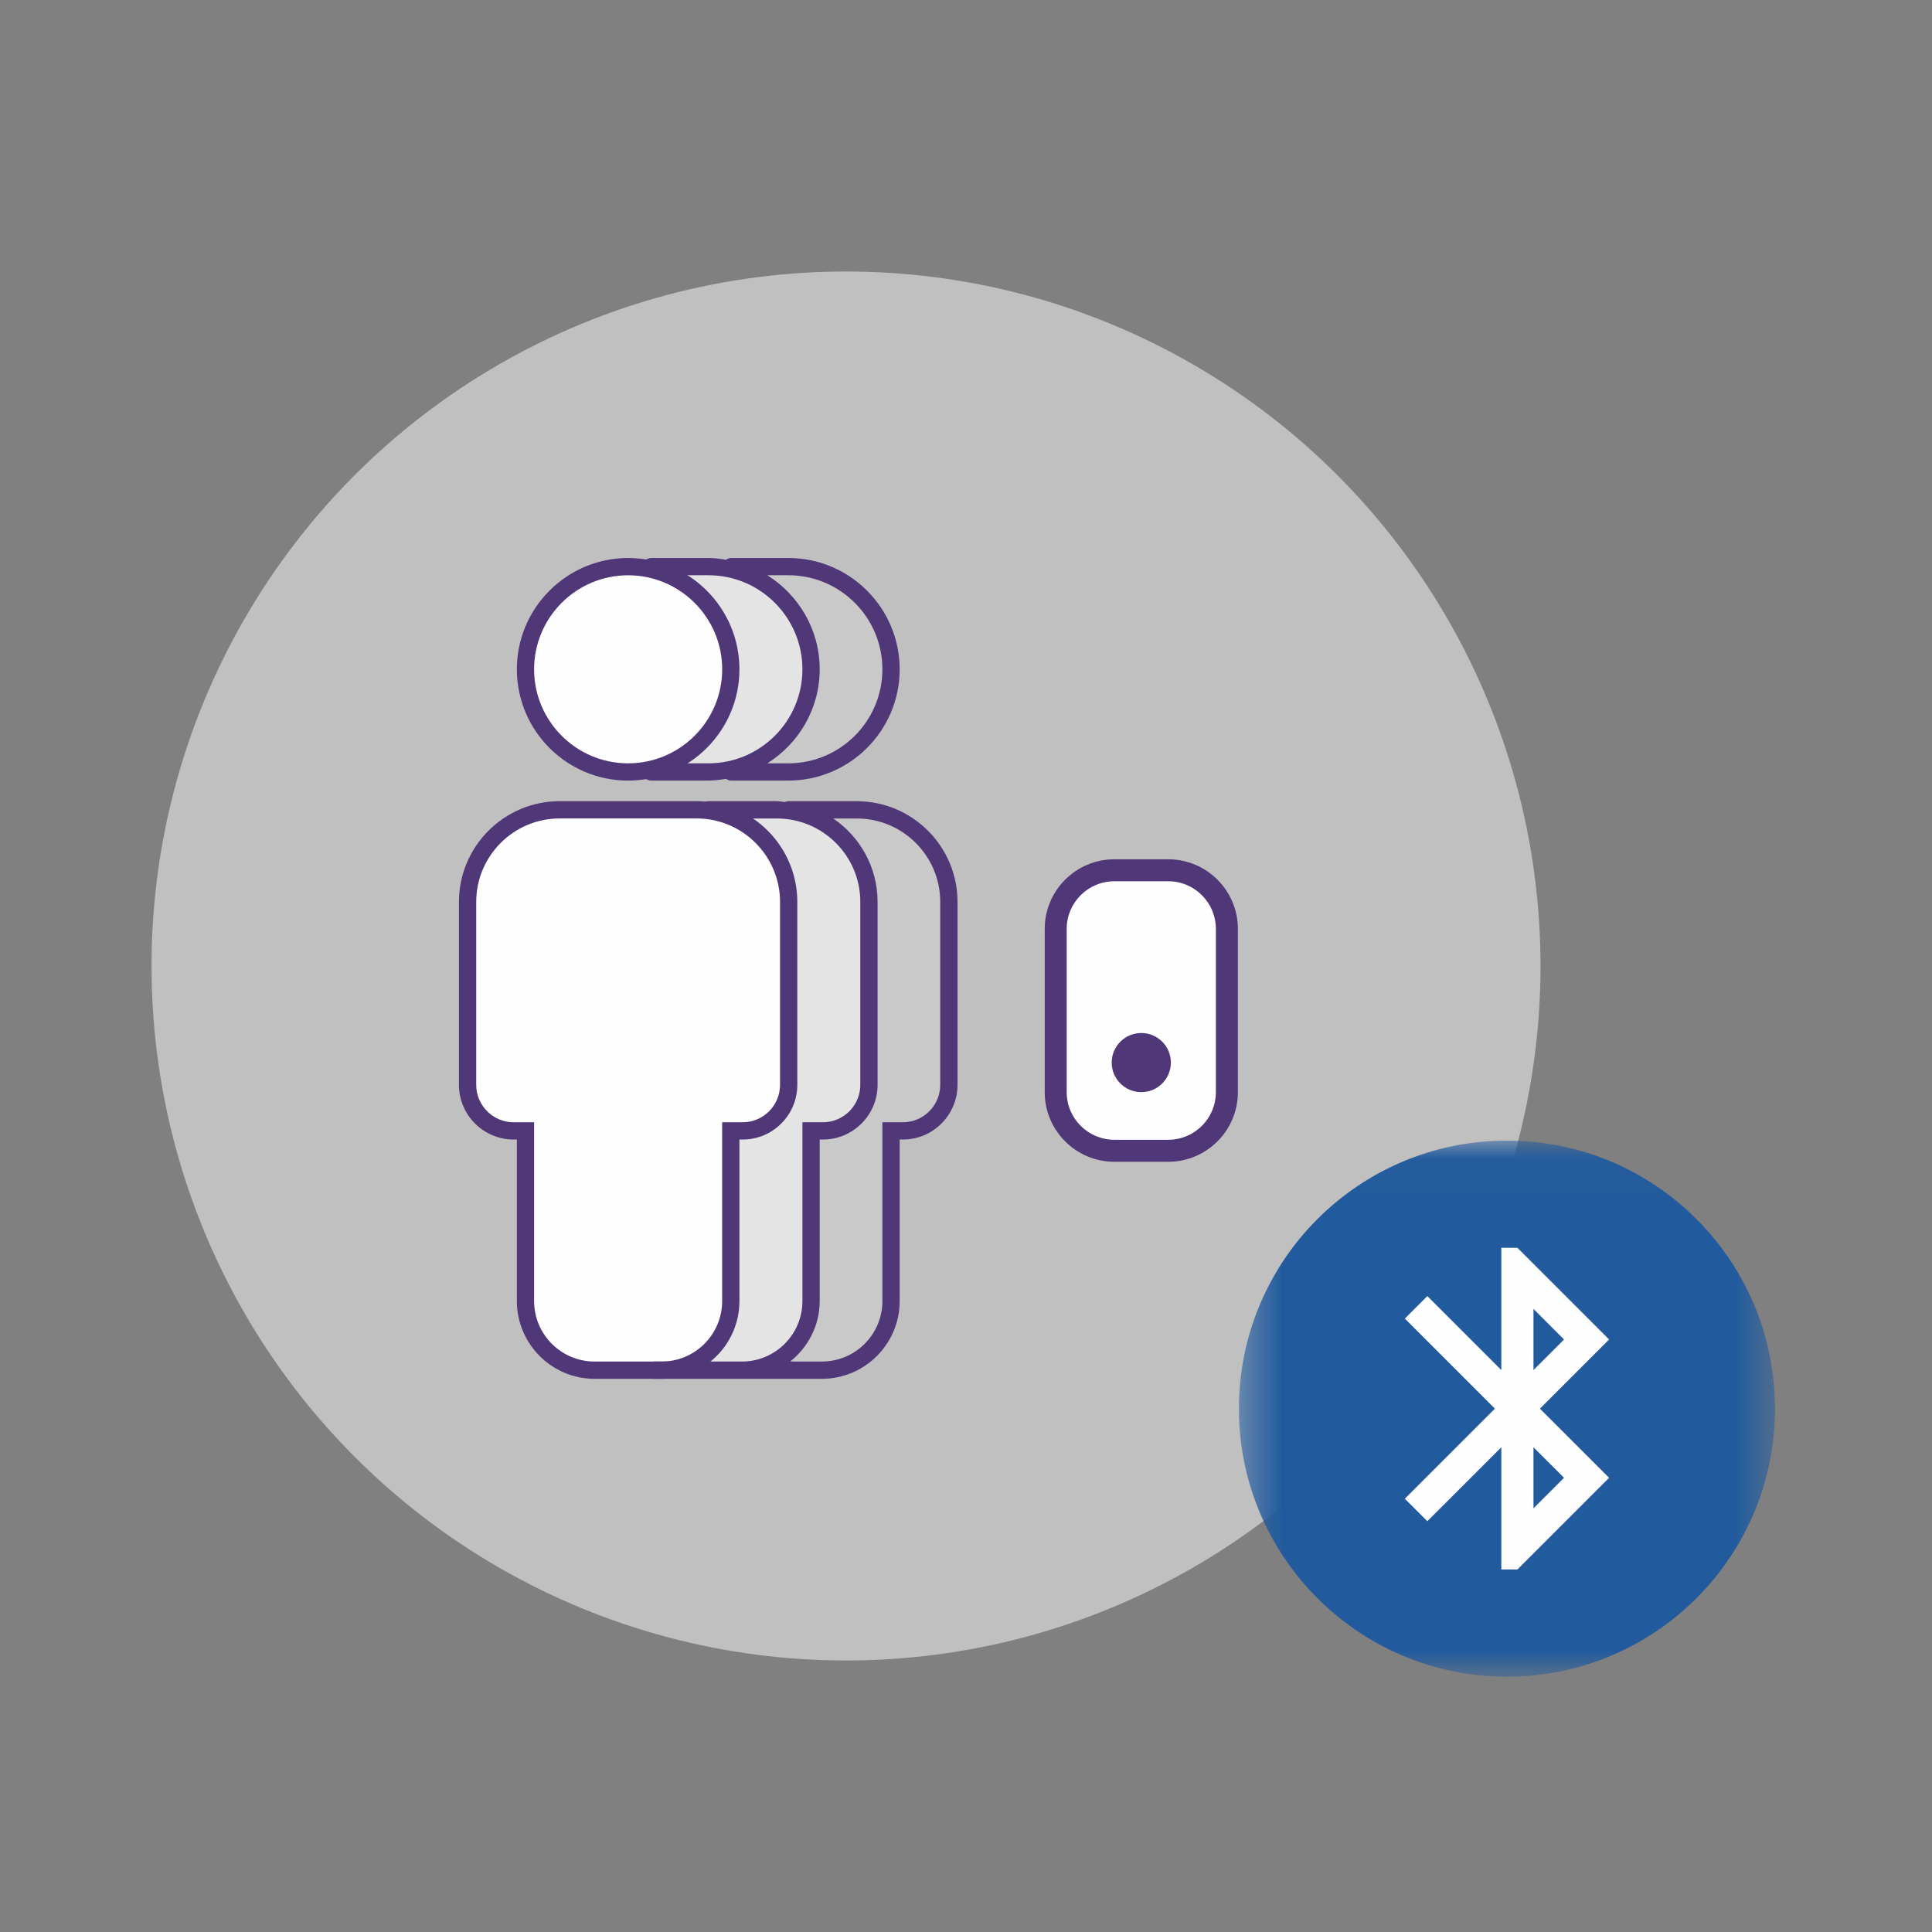 <?xml version="1.0" encoding="UTF-8"?>
<svg width="51px" height="51px" viewBox="0 0 51 51" version="1.1" xmlns="http://www.w3.org/2000/svg" xmlns:xlink="http://www.w3.org/1999/xlink">
    <rect x="0" y="0" width="51" height="51" fill="#808080" stroke="none"/>
    <!-- Generator: Sketch 50.2 (55047) - http://www.bohemiancoding.com/sketch -->
    <title>img_motion_normal</title>
    <desc>Created with Sketch.</desc>
    <defs>
        <polygon id="path-1" points="0.371 0.015 14.522 0.015 14.522 14.167 0.371 14.167"></polygon>
    </defs>
    <g id="Page-1" stroke="none" stroke-width="1" fill="none" fill-rule="evenodd">
        <g id="Mobile" transform="translate(-263, -852)">
            <g id="infrastructure" transform="translate(-203, 560)">
                <g id="house" transform="translate(0, 50)">
                    <g id="img_motion_normal" transform="translate(466.667, 242.5)">
                        <g id="ic" transform="translate(3.333, 6.667)">
                            <circle id="Oval-2" fill="#FFFFFF" opacity="0.5" cx="18.333" cy="18.333" r="18.333"></circle>
                            <g id="Group-5" transform="translate(28.333, 22.927)">
                                <mask id="mask-2" fill="white">
                                    <use xlink:href="#path-1"></use>
                                </mask>
                                <g id="Clip-4"></g>
                                <path d="M14.522,7.091 C14.522,10.998 11.355,14.167 7.447,14.167 C3.538,14.167 0.371,10.998 0.371,7.091 C0.371,3.183 3.538,0.015 7.447,0.015 C11.355,0.015 14.522,3.183 14.522,7.091" id="Fill-3" fill="#225B9D" mask="url(#mask-2)"></path>
                            </g>
                            <path d="M38.476,28.192 L36.056,25.772 L35.631,25.772 L35.631,28.999 L33.678,27.046 L33.084,27.64 L35.462,30.018 L33.084,32.395 L33.678,32.989 L35.631,31.037 L35.631,34.263 L36.056,34.263 L38.476,31.843 L36.65,30.018 L38.476,28.192 Z M36.48,27.385 L37.287,28.192 L36.48,28.999 L36.48,27.385 Z M37.287,31.843 L36.48,32.65 L36.48,31.037 L37.287,31.843 Z" id="Fill-6" fill="#FEFEFE"></path>
                            <path d="M15.571,14.258 L19.025,14.258 C19.025,14.258 21.005,14.705 21.005,16.436 L21.005,21.471 C21.005,21.471 21.064,22.698 19.531,22.921 L19.531,27.596 C19.531,27.596 19.287,28.774 18.519,29.001 L15.632,29.001 L15.571,14.258 Z" id="Fill-8" fill="#C8C9C8"></path>
                            <path d="M13.406,14.258 L16.86,14.258 C16.86,14.258 18.84,14.705 18.84,16.436 L18.84,21.471 C18.84,21.471 18.899,22.698 17.366,22.921 L17.366,27.596 C17.366,27.596 17.122,28.774 16.355,29.001 L13.468,29.001 L13.406,14.258 Z" id="Fill-10" fill="#E4E4E4"></path>
                            <path d="M16.072,7.791 L17.157,7.791 C17.157,7.791 19.503,8.026 19.503,10.789 C19.503,13.553 16.072,13.211 16.072,13.211 L16.072,7.791 Z" id="Fill-12" fill="#C8C9C8"></path>
                            <path d="M13.935,7.791 L15.02,7.791 C15.02,7.791 17.366,8.026 17.366,10.789 C17.366,13.553 13.935,13.211 13.935,13.211 L13.935,7.791 Z" id="Fill-14" fill="#E4E4E4"></path>
                            <path d="M15.291,10.501 C15.291,11.997 14.078,13.211 12.581,13.211 C11.084,13.211 9.871,11.997 9.871,10.501 C9.871,9.004 11.084,7.791 12.581,7.791 C14.078,7.791 15.291,9.004 15.291,10.501" id="Fill-16" fill="#FEFEFE"></path>
                            <path d="M12.581,8.019 C11.212,8.019 10.099,9.132 10.099,10.501 C10.099,11.87 11.212,12.983 12.581,12.983 C13.949,12.983 15.064,11.87 15.064,10.501 C15.064,9.132 13.949,8.019 12.581,8.019 M12.581,13.439 C10.961,13.439 9.644,12.121 9.644,10.501 C9.644,8.881 10.961,7.563 12.581,7.563 C14.201,7.563 15.519,8.881 15.519,10.501 C15.519,12.121 14.201,13.439 12.581,13.439" id="Fill-18" fill="#503778"></path>
                            <path d="M14.388,14.21 L10.774,14.21 C9.437,14.21 8.344,15.304 8.344,16.641 L8.344,21.47 C8.344,22.139 8.89,22.686 9.559,22.686 L9.871,22.686 L9.871,27.178 C9.871,28.182 10.691,29.002 11.694,29.002 L13.468,29.002 C14.471,29.002 15.291,28.182 15.291,27.178 L15.291,22.686 L15.604,22.686 C16.272,22.686 16.819,22.139 16.819,21.47 L16.819,16.641 C16.819,15.304 15.724,14.21 14.388,14.21" id="Fill-20" fill="#FEFEFE"></path>
                            <path d="M10.774,14.438 C9.559,14.438 8.571,15.427 8.571,16.642 L8.571,21.47 C8.571,22.015 9.014,22.458 9.559,22.458 L10.099,22.458 L10.099,27.178 C10.099,28.058 10.815,28.774 11.694,28.774 L13.468,28.774 C14.348,28.774 15.063,28.058 15.063,27.178 L15.063,22.458 L15.604,22.458 C16.148,22.458 16.591,22.015 16.591,21.47 L16.591,16.642 C16.591,15.427 15.603,14.438 14.388,14.438 L10.774,14.438 Z M13.468,29.23 L11.694,29.23 C10.564,29.23 9.644,28.309 9.644,27.178 L9.644,22.914 L9.559,22.914 C8.763,22.914 8.115,22.267 8.115,21.47 L8.115,16.642 C8.115,15.175 9.308,13.982 10.774,13.982 L14.388,13.982 C15.854,13.982 17.047,15.175 17.047,16.642 L17.047,21.47 C17.047,22.267 16.399,22.914 15.604,22.914 L15.519,22.914 L15.519,27.178 C15.519,28.309 14.599,29.23 13.468,29.23 Z" id="Fill-22" fill="#503778"></path>
                            <path d="M17.638,10.501 C17.638,9.453 17.083,8.539 16.256,8.018 L16.811,8.018 C18.179,8.018 19.293,9.132 19.293,10.501 C19.293,11.87 18.179,12.983 16.811,12.983 L16.256,12.983 C17.083,12.462 17.638,11.548 17.638,10.501 Z M14.701,13.438 C14.861,13.438 15.014,13.417 15.167,13.392 C15.205,13.419 15.249,13.438 15.299,13.438 L16.811,13.438 C18.431,13.438 19.749,12.121 19.749,10.501 C19.749,8.881 18.431,7.563 16.811,7.563 L15.299,7.563 C15.249,7.563 15.205,7.582 15.167,7.61 C15.014,7.585 14.861,7.563 14.701,7.563 L13.189,7.563 C13.063,7.563 12.961,7.665 12.961,7.791 C12.961,7.917 13.063,8.018 13.189,8.018 L14.701,8.018 C16.069,8.018 17.182,9.132 17.182,10.501 C17.182,11.87 16.069,12.983 14.701,12.983 L13.189,12.983 C13.063,12.983 12.961,13.085 12.961,13.211 C12.961,13.337 13.063,13.438 13.189,13.438 L14.701,13.438 Z" id="Fill-24" fill="#503778"></path>
                            <path d="M20.82,21.47 C20.82,22.015 20.377,22.458 19.833,22.458 L19.293,22.458 L19.293,27.179 C19.293,28.058 18.577,28.774 17.697,28.774 L16.86,28.774 C17.33,28.398 17.638,27.826 17.638,27.179 L17.638,22.914 L17.722,22.914 C18.518,22.914 19.166,22.266 19.166,21.47 L19.166,16.641 C19.166,15.725 18.7,14.917 17.994,14.439 L18.617,14.439 C19.832,14.439 20.82,15.426 20.82,16.641 L20.82,21.47 Z M18.617,13.983 L16.81,13.983 C16.777,13.983 16.745,13.99 16.717,14.004 C16.646,13.998 16.579,13.983 16.507,13.983 L14.7,13.983 C14.575,13.983 14.472,14.085 14.472,14.21 C14.472,14.336 14.575,14.439 14.7,14.439 L16.507,14.439 C17.722,14.439 18.71,15.426 18.71,16.641 L18.71,21.47 C18.71,22.015 18.267,22.458 17.722,22.458 L17.182,22.458 L17.182,27.179 C17.182,28.058 16.466,28.774 15.587,28.774 L13.265,28.774 C13.14,28.774 13.037,28.876 13.037,29.002 C13.037,29.127 13.14,29.23 13.265,29.23 L15.587,29.23 L17.697,29.23 C18.828,29.23 19.749,28.31 19.749,27.179 L19.749,22.914 L19.833,22.914 C20.629,22.914 21.276,22.266 21.276,21.47 L21.276,16.641 C21.276,15.175 20.084,13.983 18.617,13.983 Z" id="Fill-26" fill="#503778"></path>
                            <path d="M26.72,23.211 L25.535,23.211 C24.618,23.211 23.868,22.461 23.868,21.544 L23.868,17.473 C23.868,16.557 24.618,15.807 25.535,15.807 L26.72,15.807 C27.637,15.807 28.387,16.557 28.387,17.473 L28.387,21.544 C28.387,22.461 27.637,23.211 26.72,23.211" id="Fill-28" fill="#FEFEFE"></path>
                            <path d="M25.416,16.096 C24.722,16.096 24.158,16.66 24.158,17.354 L24.158,21.664 C24.158,22.357 24.722,22.92 25.416,22.92 L26.839,22.92 C27.533,22.92 28.096,22.357 28.096,21.664 L28.096,17.354 C28.096,16.66 27.533,16.096 26.839,16.096 L25.416,16.096 Z M26.839,23.501 L25.416,23.501 C24.402,23.501 23.578,22.676 23.578,21.664 L23.578,17.354 C23.578,16.34 24.402,15.516 25.416,15.516 L26.839,15.516 C27.852,15.516 28.677,16.34 28.677,17.354 L28.677,21.664 C28.677,22.676 27.852,23.501 26.839,23.501 Z" id="Fill-30" fill="#503778"></path>
                            <path d="M26.908,20.882 C26.908,21.314 26.559,21.663 26.127,21.663 C25.696,21.663 25.346,21.314 25.346,20.882 C25.346,20.452 25.696,20.102 26.127,20.102 C26.559,20.102 26.908,20.452 26.908,20.882" id="Fill-32" fill="#503778"></path>
                        </g>
                    </g>
                </g>
            </g>
        </g>
    </g>
</svg>